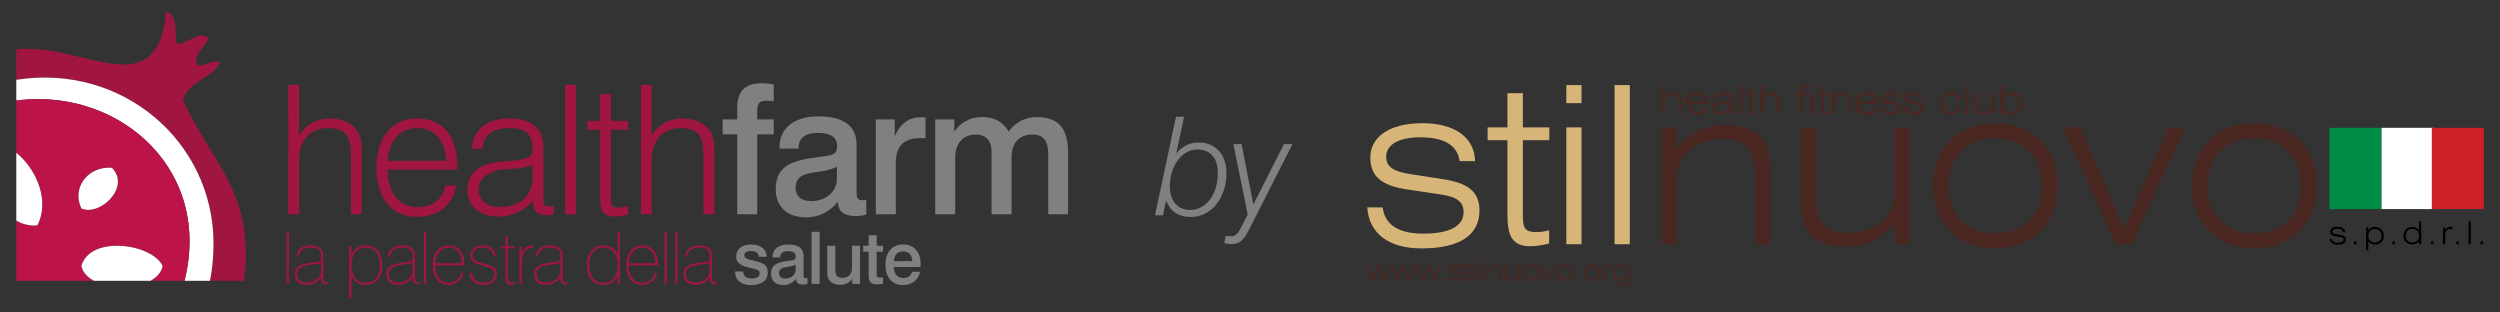 <?xml version="1.0" encoding="utf-8"?>
<!-- Generator: Adobe Illustrator 15.0.0, SVG Export Plug-In . SVG Version: 6.00 Build 0)  -->
<!DOCTYPE svg PUBLIC "-//W3C//DTD SVG 1.0//EN" "http://www.w3.org/TR/2001/REC-SVG-20010904/DTD/svg10.dtd">
<svg version="1.0" id="Livello_1" xmlns="http://www.w3.org/2000/svg" xmlns:xlink="http://www.w3.org/1999/xlink" x="0px" y="0px"
	 width="336.333px" height="42px" viewBox="0 0 336.333 42" enable-background="new 0 0 336.333 42" xml:space="preserve">
<rect x="0" y="0" width="336.333" height="42" fill="#333333" stroke="none"/>
<g>
	<g>
		<path fill="#D7B578" d="M186.015,27.904c0.297,2.342,2.136,3.528,5.458,3.528c3.588,0,5.427-1.036,5.427-2.905
			c0-1.395-0.949-2.046-2.937-2.344l-4.567-0.682c-3.439-0.504-5.041-1.69-5.041-4.301c0-2.758,2.521-4.626,6.999-4.626
			c4.448,0,7.029,1.986,7.088,5.102h-2.075c-0.297-2.137-2.078-3.205-5.31-3.205c-2.965,0-4.567,1.038-4.567,2.61
			c0,1.544,1.216,2.048,3.619,2.404l4.034,0.623c3.32,0.505,4.893,1.658,4.893,4.211c0,3.291-2.639,5.1-7.77,5.1
			c-4.508,0-7.088-2.046-7.326-5.516H186.015z"/>
		<path fill="#D7B578" d="M206.746,31.225c0.504,0,1.038-0.087,1.661-0.236v1.78c-0.949,0.237-1.78,0.356-2.551,0.356
			c-2.373,0-3.055-1.366-3.055-4.184V18.858h-2.669v-1.721h2.669v-4.597h2.076v4.597h3.558v1.721h-3.558v9.817
			C204.877,30.484,204.907,31.225,206.746,31.225z"/>
		<path fill="#D7B578" d="M210.72,11.444h2.046v2.433h-2.046V11.444z M210.72,17.138h2.046v15.719h-2.046V17.138z"/>
		<path fill="#D7B578" d="M217.215,11.444h2.045v21.413h-2.045V11.444z"/>
		<path fill="#4A2721" d="M223.561,17.138h1.987v2.907c1.542-2.135,3.796-3.232,6.584-3.232c4.152,0,6.05,1.868,6.05,5.872v10.172
			h-2.046V24.02c0-3.708-0.948-5.339-4.359-5.339c-3.559,0-6.168,2.135-6.168,5.22v8.956h-2.047V17.138z"/>
		<path fill="#4A2721" d="M256.896,32.856h-1.986v-2.905c-1.542,2.134-3.796,3.231-6.585,3.231c-4.152,0-6.05-1.867-6.05-5.871
			V17.138h2.047v8.839c0,3.707,0.949,5.339,4.36,5.339c3.559,0,6.168-2.137,6.168-5.22v-8.958h2.046V32.856z"/>
		<path fill="#4A2721" d="M268.433,16.575c5.013,0,8.423,3.411,8.423,8.423c0,5.012-3.411,8.422-8.423,8.422
			c-5.012,0-8.393-3.41-8.393-8.422C260.041,19.985,263.421,16.575,268.433,16.575z M268.433,31.404
			c3.855,0,6.288-2.521,6.288-6.406c0-3.886-2.433-6.407-6.288-6.407c-3.825,0-6.287,2.491-6.287,6.407
			C262.146,28.912,264.608,31.404,268.433,31.404z"/>
		<path fill="#4A2721" d="M277.509,17.138h2.372l5.872,13.614l5.932-13.614h2.284l-7.178,15.719h-2.134L277.509,17.138z"/>
		<path fill="#4A2721" d="M303.281,16.575c5.013,0,8.423,3.411,8.423,8.423c0,5.012-3.411,8.422-8.423,8.422
			c-5.012,0-8.393-3.41-8.393-8.422C294.888,19.985,298.269,16.575,303.281,16.575z M303.281,31.404
			c3.855,0,6.288-2.521,6.288-6.406c0-3.886-2.432-6.407-6.288-6.407c-3.826,0-6.288,2.491-6.288,6.407
			C296.993,28.912,299.455,31.404,303.281,31.404z"/>
	</g>
	<g>
		<path fill="#4A2721" d="M223.569,11.436h0.362v1.562c0.28-0.387,0.689-0.586,1.196-0.586c0.754,0,1.098,0.34,1.098,1.066v1.848
			h-0.372V13.72c0-0.673-0.172-0.969-0.791-0.969c-0.647,0-1.121,0.388-1.121,0.947v1.627h-0.373V11.436z"/>
		<path fill="#4A2721" d="M228.354,15.429c-0.921,0-1.525-0.62-1.525-1.531c0-0.911,0.614-1.53,1.525-1.53
			c0.911,0,1.52,0.599,1.52,1.525v0.086h-2.64c0.043,0.695,0.453,1.083,1.121,1.083c0.49,0,0.851-0.238,0.991-0.647h0.42
			C229.614,15.035,229.075,15.429,228.354,15.429z M229.447,13.666c-0.043-0.57-0.479-0.942-1.093-0.942
			c-0.625,0-1.062,0.377-1.11,0.942H229.447z"/>
		<path fill="#4A2721" d="M233.389,15.289c-0.102,0.032-0.209,0.053-0.317,0.053c-0.253,0-0.35-0.129-0.377-0.453
			c-0.323,0.367-0.694,0.507-1.222,0.507c-0.702,0-1.083-0.319-1.083-0.857c0-0.253,0.103-0.457,0.301-0.609
			c0.205-0.15,0.544-0.205,1.013-0.269c0.695-0.098,0.991-0.065,0.991-0.442c0-0.313-0.269-0.479-0.791-0.479
			c-0.652,0-0.992,0.219-1.019,0.661h-0.371c0.043-0.668,0.49-1.001,1.341-1.001c0.517,0,0.851,0.092,1.05,0.34
			c0.157,0.193,0.167,0.414,0.167,0.699v1.265c0,0.19,0.006,0.287,0.157,0.287c0.043,0,0.097-0.006,0.161-0.027V15.289z
			 M231.709,14.005c-0.625,0.097-0.942,0.162-0.942,0.544c0,0.297,0.269,0.506,0.738,0.506c0.705,0,1.189-0.361,1.189-0.889V13.78
			C232.527,13.871,232.199,13.93,231.709,14.005z"/>
		<path fill="#4A2721" d="M233.987,11.436h0.372v3.89h-0.372V11.436z"/>
		<path fill="#4A2721" d="M236.056,15.029c0.092,0,0.188-0.016,0.302-0.043v0.323c-0.172,0.043-0.323,0.065-0.463,0.065
			c-0.431,0-0.555-0.248-0.555-0.759v-1.833h-0.485V12.47h0.485v-0.835h0.377v0.835h0.646v0.312h-0.646v1.784
			C235.716,14.895,235.722,15.029,236.056,15.029z"/>
		<path fill="#4A2721" d="M236.783,11.436h0.361v1.562c0.28-0.387,0.69-0.586,1.196-0.586c0.754,0,1.099,0.34,1.099,1.066v1.848
			h-0.372V13.72c0-0.673-0.172-0.969-0.792-0.969c-0.646,0-1.12,0.388-1.12,0.947v1.627h-0.372V11.436z"/>
		<path fill="#4A2721" d="M242.126,12.782h-0.484V12.47h0.484v-0.226c0-0.556,0.081-0.813,0.604-0.813
			c0.117,0,0.257,0.021,0.419,0.064v0.329c-0.113-0.027-0.215-0.049-0.318-0.049c-0.302,0-0.329,0.114-0.329,0.415v0.28h0.646v0.312
			h-0.646v2.543h-0.377V12.782z"/>
		<path fill="#4A2721" d="M243.596,11.436h0.372v0.443h-0.372V11.436z M243.596,12.47h0.372v2.855h-0.372V12.47z"/>
		<path fill="#4A2721" d="M245.666,15.029c0.091,0,0.188-0.016,0.3-0.043v0.323c-0.171,0.043-0.322,0.065-0.462,0.065
			c-0.431,0-0.556-0.248-0.556-0.759v-1.833h-0.483V12.47h0.483v-0.835h0.378v0.835h0.646v0.312h-0.646v1.784
			C245.326,14.895,245.331,15.029,245.666,15.029z"/>
		<path fill="#4A2721" d="M246.392,12.47h0.361v0.527c0.28-0.387,0.689-0.586,1.196-0.586c0.754,0,1.1,0.34,1.1,1.066v1.848h-0.372
			V13.72c0-0.673-0.172-0.969-0.792-0.969c-0.647,0-1.12,0.388-1.12,0.947v1.627h-0.373V12.47z"/>
		<path fill="#4A2721" d="M251.176,15.429c-0.921,0-1.525-0.62-1.525-1.531c0-0.911,0.615-1.53,1.525-1.53
			c0.91,0,1.518,0.599,1.518,1.525v0.086h-2.639c0.043,0.695,0.453,1.083,1.121,1.083c0.49,0,0.851-0.238,0.99-0.647h0.421
			C252.436,15.035,251.897,15.429,251.176,15.429z M252.268,13.666c-0.042-0.57-0.479-0.942-1.092-0.942
			c-0.625,0-1.062,0.377-1.111,0.942H252.268z"/>
		<path fill="#4A2721" d="M253.432,14.425c0.054,0.427,0.387,0.642,0.991,0.642c0.652,0,0.986-0.188,0.986-0.528
			c0-0.253-0.173-0.372-0.533-0.426l-0.83-0.124c-0.625-0.091-0.916-0.307-0.916-0.78c0-0.501,0.458-0.841,1.271-0.841
			c0.808,0,1.277,0.36,1.288,0.926h-0.377c-0.054-0.388-0.378-0.581-0.964-0.581c-0.539,0-0.83,0.188-0.83,0.474
			c0,0.28,0.221,0.371,0.657,0.437l0.734,0.112c0.602,0.092,0.889,0.302,0.889,0.765c0,0.599-0.479,0.928-1.412,0.928
			c-0.819,0-1.288-0.373-1.331-1.004H253.432z"/>
		<path fill="#4A2721" d="M256.486,14.425c0.054,0.427,0.389,0.642,0.991,0.642c0.651,0,0.986-0.188,0.986-0.528
			c0-0.253-0.173-0.372-0.533-0.426l-0.83-0.124c-0.625-0.091-0.916-0.307-0.916-0.78c0-0.501,0.458-0.841,1.271-0.841
			c0.808,0,1.276,0.36,1.288,0.926h-0.377c-0.055-0.388-0.377-0.581-0.964-0.581c-0.539,0-0.83,0.188-0.83,0.474
			c0,0.28,0.221,0.371,0.658,0.437l0.732,0.112c0.603,0.092,0.89,0.302,0.89,0.765c0,0.599-0.48,0.928-1.412,0.928
			c-0.819,0-1.289-0.373-1.331-1.004H256.486z"/>
		<path fill="#4A2721" d="M263.898,14.286c-0.081,0.673-0.657,1.143-1.4,1.143c-0.911,0-1.525-0.62-1.525-1.531
			c0-0.911,0.614-1.53,1.525-1.53c0.727,0,1.276,0.432,1.373,1.046h-0.388c-0.14-0.447-0.496-0.69-0.997-0.69
			c-0.669,0-1.131,0.463-1.131,1.174s0.447,1.165,1.143,1.165c0.522,0,0.921-0.308,1.017-0.776H263.898z"/>
		<path fill="#4A2721" d="M264.463,11.436h0.372v3.89h-0.372V11.436z"/>
		<path fill="#4A2721" d="M268.304,15.326h-0.361v-0.528c-0.28,0.387-0.689,0.587-1.196,0.587c-0.753,0-1.1-0.339-1.1-1.067V12.47
			h0.372v1.605c0,0.674,0.173,0.97,0.792,0.97c0.646,0,1.12-0.388,1.12-0.949V12.47h0.372V15.326z"/>
		<path fill="#4A2721" d="M269.089,11.436h0.377v1.514c0.296-0.388,0.652-0.56,1.131-0.56c0.9,0,1.514,0.603,1.514,1.498
			c0,0.894-0.614,1.498-1.514,1.498c-0.489,0-0.852-0.177-1.131-0.565v0.506h-0.377V11.436z M270.593,15.029
			c0.689,0,1.131-0.453,1.131-1.142s-0.442-1.146-1.131-1.146s-1.126,0.451-1.126,1.146
			C269.467,14.582,269.903,15.029,270.593,15.029z"/>
	</g>
	<g>
		<path d="M313.721,32.138c0.042,0.337,0.307,0.507,0.785,0.507c0.516,0,0.78-0.148,0.78-0.417c0-0.201-0.137-0.295-0.423-0.338
			l-0.657-0.098c-0.495-0.073-0.725-0.243-0.725-0.618c0-0.396,0.362-0.666,1.006-0.666c0.64,0,1.011,0.286,1.019,0.734h-0.298
			c-0.043-0.307-0.299-0.46-0.763-0.46c-0.427,0-0.657,0.147-0.657,0.373c0,0.224,0.174,0.296,0.521,0.349l0.579,0.088
			c0.478,0.073,0.704,0.239,0.704,0.605c0,0.473-0.38,0.733-1.118,0.733c-0.648,0-1.02-0.294-1.053-0.793H313.721z"/>
		<path d="M316.688,32.475h0.345v0.375h-0.345V32.475z"/>
		<path d="M318.322,30.589h0.298v0.398c0.226-0.308,0.504-0.45,0.896-0.45c0.72,0,1.198,0.479,1.198,1.182
			c0,0.705-0.487,1.187-1.198,1.187c-0.38,0-0.662-0.136-0.896-0.444v1.198h-0.298V30.589z M319.512,32.625
			c0.546,0,0.896-0.36,0.896-0.906c0-0.545-0.35-0.903-0.896-0.903s-0.892,0.354-0.892,0.903
			C318.62,32.27,318.966,32.625,319.512,32.625z"/>
		<path d="M321.857,32.475h0.345v0.375h-0.345V32.475z"/>
		<path d="M325.733,32.85h-0.294v-0.401c-0.221,0.307-0.512,0.448-0.9,0.448c-0.712,0-1.193-0.478-1.193-1.184
			c0-0.71,0.481-1.188,1.193-1.188c0.38,0,0.662,0.137,0.9,0.445v-1.199h0.294V32.85z M324.543,30.803
			c-0.545,0-0.896,0.361-0.896,0.91c0,0.545,0.35,0.902,0.896,0.902c0.546,0,0.896-0.354,0.896-0.902
			C325.439,31.16,325.089,30.803,324.543,30.803z"/>
		<path d="M327.025,32.475h0.346v0.375h-0.346V32.475z"/>
		<path d="M328.658,32.85v-2.261h0.299v0.375c0.132-0.288,0.392-0.456,0.678-0.456c0.099,0,0.196,0.022,0.299,0.065v0.285
			c-0.103-0.029-0.188-0.043-0.265-0.043c-0.354,0-0.588,0.191-0.711,0.571v1.463H328.658z"/>
		<path d="M330.462,32.475h0.345v0.375h-0.345V32.475z"/>
		<path d="M332.108,29.771h0.294v3.079h-0.294V29.771z"/>
		<path d="M333.707,32.475h0.346v0.375h-0.346V32.475z"/>
	</g>
	<g>
		<path fill="#4A2721" d="M183.844,35.654h0.301l0.614,1.845l0.563-1.845h0.354l0.594,1.845l0.587-1.845h0.292l-0.721,2.102h-0.325
			l-0.602-1.872l-0.587,1.872h-0.333L183.844,35.654z"/>
		<path fill="#4A2721" d="M187.183,35.654h0.301l0.615,1.845l0.563-1.845h0.353l0.594,1.845l0.588-1.845h0.292l-0.722,2.102h-0.325
			l-0.603-1.872l-0.586,1.872h-0.333L187.183,35.654z"/>
		<path fill="#4A2721" d="M190.522,35.654h0.301l0.614,1.845l0.563-1.845h0.352l0.595,1.845l0.587-1.845h0.293l-0.722,2.102h-0.324
			l-0.603-1.872l-0.586,1.872h-0.333L190.522,35.654z"/>
		<path fill="#4A2721" d="M194.007,37.407h0.321v0.349h-0.321V37.407z"/>
		<path fill="#4A2721" d="M195.133,37.093c0.04,0.314,0.287,0.472,0.729,0.472c0.481,0,0.726-0.138,0.726-0.388
			c0-0.187-0.127-0.274-0.393-0.313l-0.61-0.092c-0.46-0.067-0.674-0.226-0.674-0.575c0-0.367,0.336-0.618,0.935-0.618
			c0.595,0,0.939,0.266,0.947,0.683h-0.277c-0.04-0.286-0.277-0.429-0.71-0.429c-0.396,0-0.61,0.139-0.61,0.349
			c0,0.206,0.162,0.274,0.483,0.322l0.54,0.082c0.444,0.067,0.654,0.222,0.654,0.565c0,0.438-0.353,0.681-1.038,0.681
			c-0.603,0-0.948-0.273-0.979-0.738H195.133z"/>
		<path fill="#4A2721" d="M197.862,37.537c0.066,0,0.138-0.012,0.221-0.032v0.238c-0.127,0.032-0.237,0.049-0.34,0.049
			c-0.317,0-0.408-0.184-0.408-0.56v-1.349h-0.357v-0.229h0.357v-0.615h0.278v0.615h0.475v0.229h-0.475v1.312
			C197.613,37.438,197.616,37.537,197.862,37.537z"/>
		<path fill="#4A2721" d="M198.35,34.893h0.274v0.326h-0.274V34.893z M198.35,35.654h0.274v2.102h-0.274V35.654z"/>
		<path fill="#4A2721" d="M199.175,34.893h0.273v2.863h-0.273V34.893z"/>
		<path fill="#4A2721" d="M199.979,35.654h0.266v0.387c0.207-0.284,0.507-0.431,0.88-0.431c0.555,0,0.809,0.249,0.809,0.785v1.36
			h-0.273v-1.183c0-0.495-0.127-0.714-0.583-0.714c-0.475,0-0.825,0.285-0.825,0.698v1.198h-0.274V35.654z"/>
		<path fill="#4A2721" d="M204.393,37.756h-0.266v-0.39c-0.206,0.285-0.507,0.433-0.879,0.433c-0.556,0-0.81-0.249-0.81-0.786
			v-1.358h0.274v1.182c0,0.495,0.126,0.714,0.583,0.714c0.475,0,0.824-0.286,0.824-0.698v-1.197h0.274V37.756z"/>
		<path fill="#4A2721" d="M205.893,35.578c0.669,0,1.126,0.457,1.126,1.126c0,0.671-0.457,1.127-1.126,1.127
			c-0.671,0-1.123-0.456-1.123-1.127C204.77,36.035,205.222,35.578,205.893,35.578z M205.893,37.561c0.516,0,0.84-0.338,0.84-0.856
			c0-0.52-0.325-0.856-0.84-0.856c-0.512,0-0.841,0.333-0.841,0.856S205.381,37.561,205.893,37.561z"/>
		<path fill="#4A2721" d="M207.063,35.654h0.317l0.785,1.819l0.793-1.819h0.305l-0.958,2.102h-0.287L207.063,35.654z"/>
		<path fill="#4A2721" d="M210.465,35.578c0.67,0,1.126,0.457,1.126,1.126c0,0.671-0.456,1.127-1.126,1.127
			c-0.67,0-1.122-0.456-1.122-1.127C209.343,36.035,209.794,35.578,210.465,35.578z M210.465,37.561c0.515,0,0.84-0.338,0.84-0.856
			c0-0.52-0.325-0.856-0.84-0.856c-0.512,0-0.84,0.333-0.84,0.856S209.953,37.561,210.465,37.561z"/>
		<path fill="#4A2721" d="M212.166,37.407h0.321v0.349h-0.321V37.407z"/>
		<path fill="#4A2721" d="M214.185,35.578c0.67,0,1.125,0.457,1.125,1.126c0,0.671-0.455,1.127-1.125,1.127
			s-1.121-0.456-1.121-1.127C213.063,36.035,213.514,35.578,214.185,35.578z M214.185,37.561c0.515,0,0.84-0.338,0.84-0.856
			c0-0.52-0.325-0.856-0.84-0.856c-0.512,0-0.841,0.333-0.841,0.856S213.673,37.561,214.185,37.561z"/>
		<path fill="#4A2721" d="M215.7,37.756v-2.102h0.277v0.349c0.123-0.27,0.365-0.425,0.631-0.425c0.091,0,0.182,0.021,0.278,0.059
			v0.268c-0.096-0.028-0.174-0.041-0.247-0.041c-0.328,0-0.546,0.178-0.662,0.532v1.36H215.7z"/>
		<path fill="#4A2721" d="M218.946,38.267c-0.202,0.161-0.483,0.241-0.851,0.241c-0.583,0-0.928-0.241-0.964-0.622h0.285
			c0.04,0.25,0.262,0.378,0.67,0.378c0.606,0,0.833-0.188,0.833-0.642v-0.23c-0.226,0.287-0.484,0.415-0.837,0.415
			c-0.661,0-1.11-0.445-1.11-1.103s0.449-1.102,1.11-1.102c0.349,0,0.619,0.135,0.837,0.417v-0.365h0.273v1.942
			C219.192,37.886,219.166,38.092,218.946,38.267z M218.087,35.863c-0.507,0-0.833,0.333-0.833,0.841
			c0,0.507,0.326,0.841,0.833,0.841c0.507,0,0.833-0.329,0.833-0.841C218.919,36.193,218.594,35.863,218.087,35.863z"/>
	</g>
	<rect x="313.398" y="17.194" fill="#008C45" width="7.004" height="10.936"/>
	<rect x="320.402" y="17.194" fill="#FFFFFF" width="7.004" height="10.936"/>
	<rect x="327.156" y="17.194" fill="#CD212A" width="7.005" height="10.936"/>
</g>
<g>
	<g>
		<path fill="#A01640" d="M38.786,11.415h1.453v6.805c0.945-1.501,2.349-2.276,4.166-2.276c1.695,0,3.075,0.678,3.753,1.768
			c0.508,0.824,0.508,1.938,0.508,3.463v7.652h-1.453v-7.628c0-2.688-0.46-3.971-3.1-3.971c-2.3,0-3.875,1.598-3.875,4.189v7.41
			h-1.453V11.415z"/>
		<path fill="#A01640" d="M52.152,22.894c0,3.147,1.647,4.988,4.068,4.988c1.961,0,3.39-1.09,3.681-2.931h1.453
			c-0.315,2.543-2.349,4.214-5.23,4.214c-3.391,0-5.473-2.397-5.473-6.563c0-4.237,2.107-6.659,5.521-6.659
			c3.342,0,5.352,2.301,5.352,6.393v0.484h-9.372V22.894z M60.022,21.634c-0.121-2.785-1.623-4.407-3.875-4.407
			s-3.85,1.646-3.996,4.407H60.022z"/>
		<path fill="#A01640" d="M67.045,29.141c-2.566,0-4.165-1.452-4.165-3.632c0-1.453,0.703-2.543,2.01-3.148
			c1.332-0.605,2.857-0.629,4.528-0.774c1.768-0.363,2.204-0.339,2.204-1.623c0-1.889-0.824-2.736-3.124-2.736
			c-2.252,0-3.463,0.944-3.56,2.785H63.51c0.048-2.47,1.913-4.068,4.988-4.068c3.003,0,4.601,1.308,4.601,3.802v6.854
			c0,0.823,0.024,1.162,0.896,1.162c0.097,0,0.291,0,0.533-0.024v1.09c-0.46,0.097-0.823,0.121-1.042,0.121
			c-1.187,0-1.792-0.581-1.792-1.743V27.01C70.363,28.438,68.813,29.141,67.045,29.141z M67.191,22.82
			c-1.84,0.484-2.809,1.381-2.809,2.664c0,1.429,1.09,2.373,2.833,2.373c2.615,0,4.431-1.453,4.431-3.874l-0.024-1.769
			C70.557,22.627,69.031,22.724,67.191,22.82z"/>
		<path fill="#A01640" d="M76.03,11.415h1.453v17.411H76.03V11.415z"/>
		<path fill="#A01640" d="M82.181,16.258h2.325v1.187h-2.325v9.154c0,0.92,0.121,1.355,0.92,1.355c0.388,0,0.848-0.121,1.405-0.242
			v1.163c-0.654,0.169-1.235,0.266-1.792,0.266c-1.623,0-1.986-0.823-1.986-2.542v-9.154h-1.719v-1.187h1.719V12.65h1.453V16.258z"
			/>
		<path fill="#A01640" d="M86.225,11.415h1.453v6.805c0.945-1.501,2.349-2.276,4.166-2.276c1.695,0,3.075,0.678,3.753,1.768
			c0.508,0.824,0.508,1.938,0.508,3.463v7.652h-1.453v-7.628c0-2.688-0.46-3.971-3.1-3.971c-2.3,0-3.875,1.598-3.875,4.189v7.41
			h-1.453V11.415z"/>
		<path fill="#7F8080" d="M104.096,13.619l-0.582-0.048c-0.218-0.024-0.363-0.024-0.363-0.024c-1.089,0-1.283,0.436-1.283,1.55
			v0.969h2.228v2.01h-2.228v10.752H99.18V18.074h-1.961v-2.01h1.961V14.49c0-2.204,1.065-3.293,3.269-3.293
			c0.46,0,1.042,0.073,1.647,0.145V13.619z"/>
		<path fill="#7F8080" d="M108.479,29.238c-2.615,0-4.117-1.453-4.117-3.778c0-3.026,2.01-3.85,5.424-4.286
			c2.252-0.291,2.833-0.314,2.833-1.501c0-1.235-0.848-1.792-2.615-1.792c-1.671,0-2.567,0.726-2.567,2.01v0.097h-2.567V19.77
			c0-2.494,1.938-4.117,5.231-4.117c3.39,0,5.133,1.283,5.133,3.778v6.32c0,0.774,0.073,1.187,0.775,1.187
			c0.146,0,0.339-0.024,0.533-0.049v1.986c-0.46,0.121-0.92,0.193-1.38,0.193c-1.647,0-2.422-0.63-2.446-1.938
			C111.675,28.487,110.15,29.238,108.479,29.238z M108.891,23.305c-1.259,0.242-1.865,0.872-1.865,1.913
			c0,1.163,0.75,1.841,2.083,1.841c1.938,0,3.487-1.211,3.487-3.027v-1.598C111.433,23.015,110.15,23.063,108.891,23.305z"/>
		<path fill="#7F8080" d="M124.51,18.583h-0.726c-2.18,0-3.269,1.09-3.269,3.293v6.95h-2.688V16.064h2.542v2.252
			c0.75-1.719,1.937-2.542,3.536-2.542c0.048,0,0.266,0.024,0.605,0.024V18.583z"/>
		<path fill="#7F8080" d="M139.475,15.75c3.027,0,4.214,1.599,4.214,4.868v8.209h-2.664v-8.016c0-1.816-0.605-2.712-2.131-2.712
			c-1.744,0-2.809,1.114-2.809,3.1v7.628h-2.688v-8.524c0-1.356-0.799-2.204-2.106-2.204c-1.695,0-2.785,1.138-2.785,3.124v7.604
			h-2.688V16.064h2.567v1.646c0.896-1.283,2.179-1.961,3.705-1.961c1.671,0,2.761,0.557,3.608,1.938
			C136.642,16.428,137.925,15.75,139.475,15.75z"/>
	</g>
	<g>
		<defs>
			<rect id="SVGID_1_" x="2.192" y="-34.568" width="58.146" height="72.348"/>
		</defs>
		<clipPath id="SVGID_2_">
			<use xlink:href="#SVGID_1_"  overflow="visible"/>
		</clipPath>
		<g clip-path="url(#SVGID_2_)">
			<path fill-rule="evenodd" clip-rule="evenodd" fill="#A11641" d="M22.341,1.606c1.536,0.288,1.188,2.458,1.367,4.102
				c0.538,0.8,2.26-1.052,3.646-0.912c1.991,0.228-1.324,2.061-0.911,3.646c0.44,1.129,1.75-0.627,3.191,0
				c-1.195,2.149-4.239,2.446-5.014,5.015c4.099,8.961,9.704,12.392,8.204,24.613c-3.434,27.988-57.836,26.72-53.327-10.027
				C-19.094,16.562-7.847,5.683,5.021,6.62C12.788,7.183,21.357,13.198,22.341,1.606z M-15.033,38.069
				c5.716,20.479,43.942,21.744,43.756-5.47C28.629,19.047,16.48,8.543,2.287,10.721C-10.639,12.705-18.862,24.352-15.033,38.069z"
				/>
			<path fill-rule="evenodd" clip-rule="evenodd" fill="#FFFFFF" d="M2.287,10.721C16.48,8.543,28.629,19.047,28.723,32.6
				c0.186,27.214-38.04,25.948-43.756,5.47C-18.862,24.352-10.639,12.705,2.287,10.721z M-12.755,35.334
				c2.779,20.001,32.684,19.607,37.375,3.19c4.367-15.279-8.216-26.536-21.878-25.068C-7.691,14.577-14.535,22.521-12.755,35.334z"
				/>
			<path fill-rule="evenodd" clip-rule="evenodd" fill="#BC1449" d="M2.743,13.456c13.662-1.467,26.245,9.789,21.878,25.068
				c-4.691,16.417-34.597,16.811-37.375-3.19C-14.535,22.521-7.691,14.577,2.743,13.456z M5.021,30.32
				c2.125-4.091-1.218-9.811-5.013-10.939C-3.212,22.722-0.078,30.815,5.021,30.32z M10.947,28.042
				c2.521,1.094,6.675-2.896,4.103-5.471C11.836,22.345,9.626,25.22,10.947,28.042z M-8.652,34.424
				c2.355,2.856,8.064,2.544,10.483,0C0.5,31.782-7.876,29.716-8.652,34.424z M10.947,35.79c0.823,3.73,10.129,3.813,10.939,0
				C20.403,32.719,12.099,31.635,10.947,35.79z M3.654,46.729c1.822-1.308,2.955-5.43,1.823-8.204
				C1.669,36.56-1.525,46.245,3.654,46.729z"/>
			<path fill-rule="evenodd" clip-rule="evenodd" fill="#FFFFFF" d="M0.008,19.381c3.795,1.128,7.139,6.849,5.013,10.939
				C-0.078,30.815-3.212,22.722,0.008,19.381z"/>
			<path fill-rule="evenodd" clip-rule="evenodd" fill="#FFFFFF" d="M15.049,22.571c2.573,2.574-1.582,6.564-4.103,5.471
				C9.626,25.22,11.836,22.345,15.049,22.571z"/>
			<path fill-rule="evenodd" clip-rule="evenodd" fill="#FFFFFF" d="M1.831,34.424c-2.419,2.544-8.128,2.856-10.483,0
				C-7.876,29.716,0.5,31.782,1.831,34.424z"/>
			<path fill-rule="evenodd" clip-rule="evenodd" fill="#FFFFFF" d="M21.886,35.79c-0.81,3.813-10.116,3.73-10.939,0
				C12.099,31.635,20.403,32.719,21.886,35.79z"/>
			<path fill-rule="evenodd" clip-rule="evenodd" fill="#FFFFFF" d="M5.478,38.524c1.132,2.774-0.001,6.896-1.823,8.204
				C-1.525,46.245,1.669,36.56,5.478,38.524z"/>
		</g>
	</g>
	<g>
		<g>
			<path fill="#A01640" d="M38.563,31.197h0.302v6.99h-0.302V31.197z"/>
			<path fill="#A01640" d="M43.859,38.246c-0.477,0-0.662-0.282-0.662-0.915c-0.399,0.623-1.12,0.983-2.035,0.983
				c-0.905,0-1.509-0.575-1.509-1.422c0-0.954,0.652-1.334,2.015-1.528c1.032-0.146,1.528-0.088,1.528-0.584v-0.429
				c0-0.682-0.477-1.061-1.363-1.061c-1.022,0-1.616,0.467-1.665,1.256h-0.292c0.039-0.935,0.76-1.528,1.928-1.528
				c0.71,0,1.217,0.204,1.48,0.584c0.204,0.292,0.214,0.623,0.214,1.041v2.463c0,0.623,0.059,0.877,0.448,0.877
				c0.059,0,0.117-0.01,0.185-0.02v0.253C44.015,38.227,43.927,38.246,43.859,38.246z M41.893,35.598
				c-1.294,0.166-1.917,0.448-1.917,1.246c0,0.74,0.458,1.169,1.275,1.169c0.564,0,1.09-0.195,1.44-0.497
				c0.438-0.38,0.506-0.788,0.506-1.47v-0.75C43.061,35.481,42.623,35.511,41.893,35.598z"/>
			<path fill="#A01640" d="M46.979,33.135h0.312v1.158c0.321-0.827,0.973-1.265,1.908-1.265c1.363,0,2.229,0.982,2.229,2.647
				c0,1.655-0.866,2.648-2.229,2.648c-0.925,0-1.596-0.438-1.908-1.227v3.096h-0.312V33.135z M49.198,38.051
				c1.159,0,1.918-0.876,1.918-2.375s-0.759-2.375-1.918-2.375c-1.158,0-1.908,0.876-1.908,2.375S48.04,38.051,49.198,38.051z"/>
			<path fill="#A01640" d="M56.171,38.246c-0.477,0-0.662-0.282-0.662-0.915c-0.399,0.623-1.12,0.983-2.035,0.983
				c-0.905,0-1.509-0.575-1.509-1.422c0-0.954,0.652-1.334,2.015-1.528c1.032-0.146,1.528-0.088,1.528-0.584v-0.429
				c0-0.682-0.477-1.061-1.363-1.061c-1.022,0-1.616,0.467-1.665,1.256h-0.292c0.039-0.935,0.76-1.528,1.928-1.528
				c0.71,0,1.217,0.204,1.48,0.584c0.204,0.292,0.214,0.623,0.214,1.041v2.463c0,0.623,0.059,0.877,0.448,0.877
				c0.059,0,0.117-0.01,0.185-0.02v0.253C56.327,38.227,56.239,38.246,56.171,38.246z M54.204,35.598
				c-1.294,0.166-1.917,0.448-1.917,1.246c0,0.74,0.458,1.169,1.275,1.169c0.564,0,1.09-0.195,1.44-0.497
				c0.438-0.38,0.506-0.788,0.506-1.47v-0.75C55.373,35.481,54.935,35.511,54.204,35.598z"/>
			<path fill="#A01640" d="M57.03,31.197h0.302v6.99H57.03V31.197z"/>
			<path fill="#A01640" d="M60.351,38.324c-1.295,0-2.142-0.993-2.142-2.648s0.847-2.647,2.142-2.647
				c1.304,0,2.122,0.905,2.122,2.482v0.185H58.53v0.078c0,1.401,0.769,2.277,1.821,2.277c0.827,0,1.489-0.506,1.723-1.343h0.302
				C62.151,37.691,61.353,38.324,60.351,38.324z M62.142,35.413c0-1.314-0.73-2.112-1.733-2.112c-1.061,0-1.791,0.788-1.869,2.112
				H62.142z"/>
			<path fill="#A01640" d="M65.045,38.031c0.905,0,1.489-0.457,1.489-1.148c0-0.506-0.321-0.788-1.003-0.974
				c-0.817-0.214-1.45-0.351-1.859-0.672c-0.263-0.204-0.409-0.516-0.409-0.876c0-0.759,0.672-1.333,1.733-1.333
				c0.964,0,1.616,0.555,1.704,1.45h-0.302c-0.107-0.77-0.613-1.178-1.441-1.178s-1.373,0.438-1.373,1.021
				c0,0.77,0.613,0.906,1.645,1.179c1.09,0.282,1.626,0.574,1.626,1.392c0,0.818-0.74,1.432-1.801,1.432
				c-1.119,0-1.83-0.604-1.937-1.636h0.312C63.595,37.574,64.149,38.031,65.045,38.031z"/>
			<path fill="#A01640" d="M68.776,38.022c0.146,0,0.292-0.029,0.467-0.078v0.282c-0.195,0.049-0.37,0.078-0.516,0.078
				c-0.525,0-0.71-0.282-0.71-0.915v-3.982h-0.633v-0.272h0.633v-1.382h0.312v1.382h0.915v0.272h-0.915v3.661
				C68.328,37.711,68.377,38.022,68.776,38.022z"/>
			<path fill="#A01640" d="M69.877,33.135h0.312v0.905c0.253-0.672,0.769-1.012,1.509-1.012v0.302
				c-1.178,0.048-1.509,0.808-1.509,2.404v2.453h-0.312V33.135z"/>
			<path fill="#A01640" d="M76.06,38.246c-0.477,0-0.662-0.282-0.662-0.915c-0.399,0.623-1.12,0.983-2.035,0.983
				c-0.905,0-1.509-0.575-1.509-1.422c0-0.954,0.652-1.334,2.015-1.528c1.032-0.146,1.528-0.088,1.528-0.584v-0.429
				c0-0.682-0.477-1.061-1.363-1.061c-1.022,0-1.616,0.467-1.665,1.256h-0.292c0.039-0.935,0.76-1.528,1.928-1.528
				c0.711,0,1.217,0.204,1.48,0.584c0.204,0.292,0.214,0.623,0.214,1.041v2.463c0,0.623,0.059,0.877,0.448,0.877
				c0.059,0,0.117-0.01,0.185-0.02v0.253C76.216,38.227,76.128,38.246,76.06,38.246z M74.094,35.598
				c-1.295,0.166-1.918,0.448-1.918,1.246c0,0.74,0.458,1.169,1.275,1.169c0.564,0,1.09-0.195,1.44-0.497
				c0.438-0.38,0.506-0.788,0.506-1.47v-0.75C75.262,35.481,74.824,35.511,74.094,35.598z"/>
			<path fill="#A01640" d="M83.395,38.188h-0.302v-1.119c-0.321,0.817-0.983,1.256-1.908,1.256c-1.363,0-2.229-0.983-2.229-2.648
				c0-1.655,0.867-2.647,2.229-2.647c0.925,0,1.616,0.457,1.908,1.217v-3.048h0.302V38.188z M81.185,33.301
				c-1.159,0-1.918,0.876-1.918,2.375s0.759,2.375,1.918,2.375c1.158,0,1.908-0.876,1.908-2.375S82.343,33.301,81.185,33.301z"/>
			<path fill="#A01640" d="M86.396,38.324c-1.295,0-2.142-0.993-2.142-2.648s0.847-2.647,2.142-2.647
				c1.304,0,2.122,0.905,2.122,2.482v0.185h-3.943v0.078c0,1.401,0.769,2.277,1.821,2.277c0.827,0,1.489-0.506,1.723-1.343h0.302
				C88.196,37.691,87.398,38.324,86.396,38.324z M88.187,35.413c0-1.314-0.73-2.112-1.733-2.112c-1.061,0-1.791,0.788-1.869,2.112
				H88.187z"/>
			<path fill="#A01640" d="M89.387,31.197h0.302v6.99h-0.302V31.197z"/>
			<path fill="#A01640" d="M90.848,31.197h0.302v6.99h-0.302V31.197z"/>
			<path fill="#A01640" d="M96.144,38.246c-0.477,0-0.662-0.282-0.662-0.915c-0.399,0.623-1.12,0.983-2.035,0.983
				c-0.905,0-1.509-0.575-1.509-1.422c0-0.954,0.652-1.334,2.015-1.528c1.032-0.146,1.528-0.088,1.528-0.584v-0.429
				c0-0.682-0.477-1.061-1.363-1.061c-1.022,0-1.616,0.467-1.665,1.256h-0.292c0.039-0.935,0.76-1.528,1.928-1.528
				c0.711,0,1.217,0.204,1.48,0.584c0.204,0.292,0.214,0.623,0.214,1.041v2.463c0,0.623,0.059,0.877,0.448,0.877
				c0.059,0,0.117-0.01,0.185-0.02v0.253C96.3,38.227,96.212,38.246,96.144,38.246z M94.178,35.598
				c-1.295,0.166-1.918,0.448-1.918,1.246c0,0.74,0.458,1.169,1.275,1.169c0.564,0,1.09-0.195,1.44-0.497
				c0.438-0.38,0.506-0.788,0.506-1.47v-0.75C95.346,35.481,94.908,35.511,94.178,35.598z"/>
			<path fill="#7F8080" d="M102.086,34.547c-0.029-0.507-0.409-0.779-1.081-0.779c-0.575,0-0.867,0.243-0.867,0.555
				c0,0.37,0.302,0.526,0.857,0.652l0.652,0.146c1.09,0.253,1.646,0.574,1.646,1.519c0,1.062-0.798,1.713-2.22,1.713
				c-1.402,0-2.181-0.671-2.181-1.83h1.071c0.049,0.633,0.448,0.935,1.207,0.935c0.662,0,1.032-0.282,1.032-0.681
				c0-0.37-0.292-0.497-0.798-0.623l-0.769-0.195c-1.071-0.263-1.597-0.633-1.597-1.47c0-0.954,0.74-1.597,2.005-1.597
				c1.305,0,2.103,0.662,2.103,1.655H102.086z"/>
			<path fill="#7F8080" d="M105.389,38.353c-1.051,0-1.655-0.584-1.655-1.519c0-1.217,0.808-1.548,2.181-1.723
				c0.905-0.117,1.139-0.127,1.139-0.604c0-0.497-0.341-0.721-1.052-0.721c-0.671,0-1.032,0.292-1.032,0.809v0.038h-1.032v-0.087
				c0-1.003,0.778-1.655,2.103-1.655c1.363,0,2.064,0.516,2.064,1.519v2.541c0,0.312,0.029,0.477,0.312,0.477
				c0.058,0,0.136-0.01,0.214-0.02v0.799c-0.185,0.049-0.37,0.078-0.555,0.078c-0.662,0-0.974-0.254-0.983-0.779
				C106.674,38.051,106.061,38.353,105.389,38.353z M105.554,35.968c-0.506,0.098-0.75,0.351-0.75,0.77
				c0,0.467,0.302,0.739,0.837,0.739c0.779,0,1.402-0.486,1.402-1.217v-0.643C106.577,35.852,106.061,35.87,105.554,35.968z"/>
			<path fill="#7F8080" d="M110.269,31.188v7h-1.09v-7H110.269z"/>
			<path fill="#7F8080" d="M112.382,33.057v3.135c0,0.789,0.195,1.188,0.935,1.188c0.828,0,1.305-0.497,1.305-1.441v-2.882h1.081
				v5.131h-1.042v-0.701c-0.34,0.526-0.915,0.828-1.586,0.828c-0.711,0-1.217-0.215-1.519-0.633
				c-0.253-0.36-0.263-0.799-0.263-1.363v-3.262H112.382z"/>
			<path fill="#7F8080" d="M117.944,31.646v1.411h0.857v0.809h-0.857v3.018c0,0.341,0.068,0.468,0.428,0.468
				c0.078,0,0.146-0.01,0.214-0.01l0.214-0.01v0.866c-0.292,0.029-0.545,0.059-0.769,0.059c-0.906,0-1.168-0.37-1.168-1.236v-3.154
				h-0.73v-0.809h0.73v-1.411H117.944z"/>
			<path fill="#7F8080" d="M120.252,35.919c0.02,0.964,0.497,1.489,1.305,1.489c0.584,0,1.002-0.311,1.139-0.837h1.081
				c-0.195,1.062-1.1,1.781-2.288,1.781c-1.45,0-2.365-1.012-2.365-2.745c0-1.703,0.905-2.716,2.395-2.716
				c1.421,0,2.336,0.964,2.336,2.647c0,0.117-0.01,0.244-0.02,0.38H120.252z M121.489,33.816c-0.74,0-1.168,0.468-1.236,1.314h2.463
				C122.706,34.284,122.258,33.816,121.489,33.816z"/>
		</g>
	</g>
</g>
<g>
	<g>
		<path fill="#7F8080" d="M158.21,15.701h1.088l-1.052,4.926c0.886-0.996,1.808-1.458,3.007-1.458c2.306,0,3.745,1.66,3.745,4.114
			c0,3.32-1.992,5.903-4.778,5.903c-1.697,0-2.786-0.738-3.339-2.232l-0.424,2.011h-1.07L158.21,15.701z M157.38,25.109
			c0,1.937,1.088,3.136,2.712,3.136c2.177,0,3.745-2.048,3.745-4.999c0-1.992-1.033-3.136-2.749-3.136
			C158.966,20.11,157.38,22.36,157.38,25.109z"/>
		<path fill="#7F8080" d="M164.891,31.732c0.277,0.036,0.479,0.055,0.646,0.055c0.627,0,0.959-0.295,1.328-0.996l0.996-1.937
			l-1.937-9.464h1.107l1.586,8.117l4.114-8.117h1.144l-5.793,11.419c-0.627,1.236-1.125,2.029-2.417,2.029
			c-0.295,0-0.609-0.056-0.959-0.147L164.891,31.732z"/>
	</g>
</g>
</svg>
